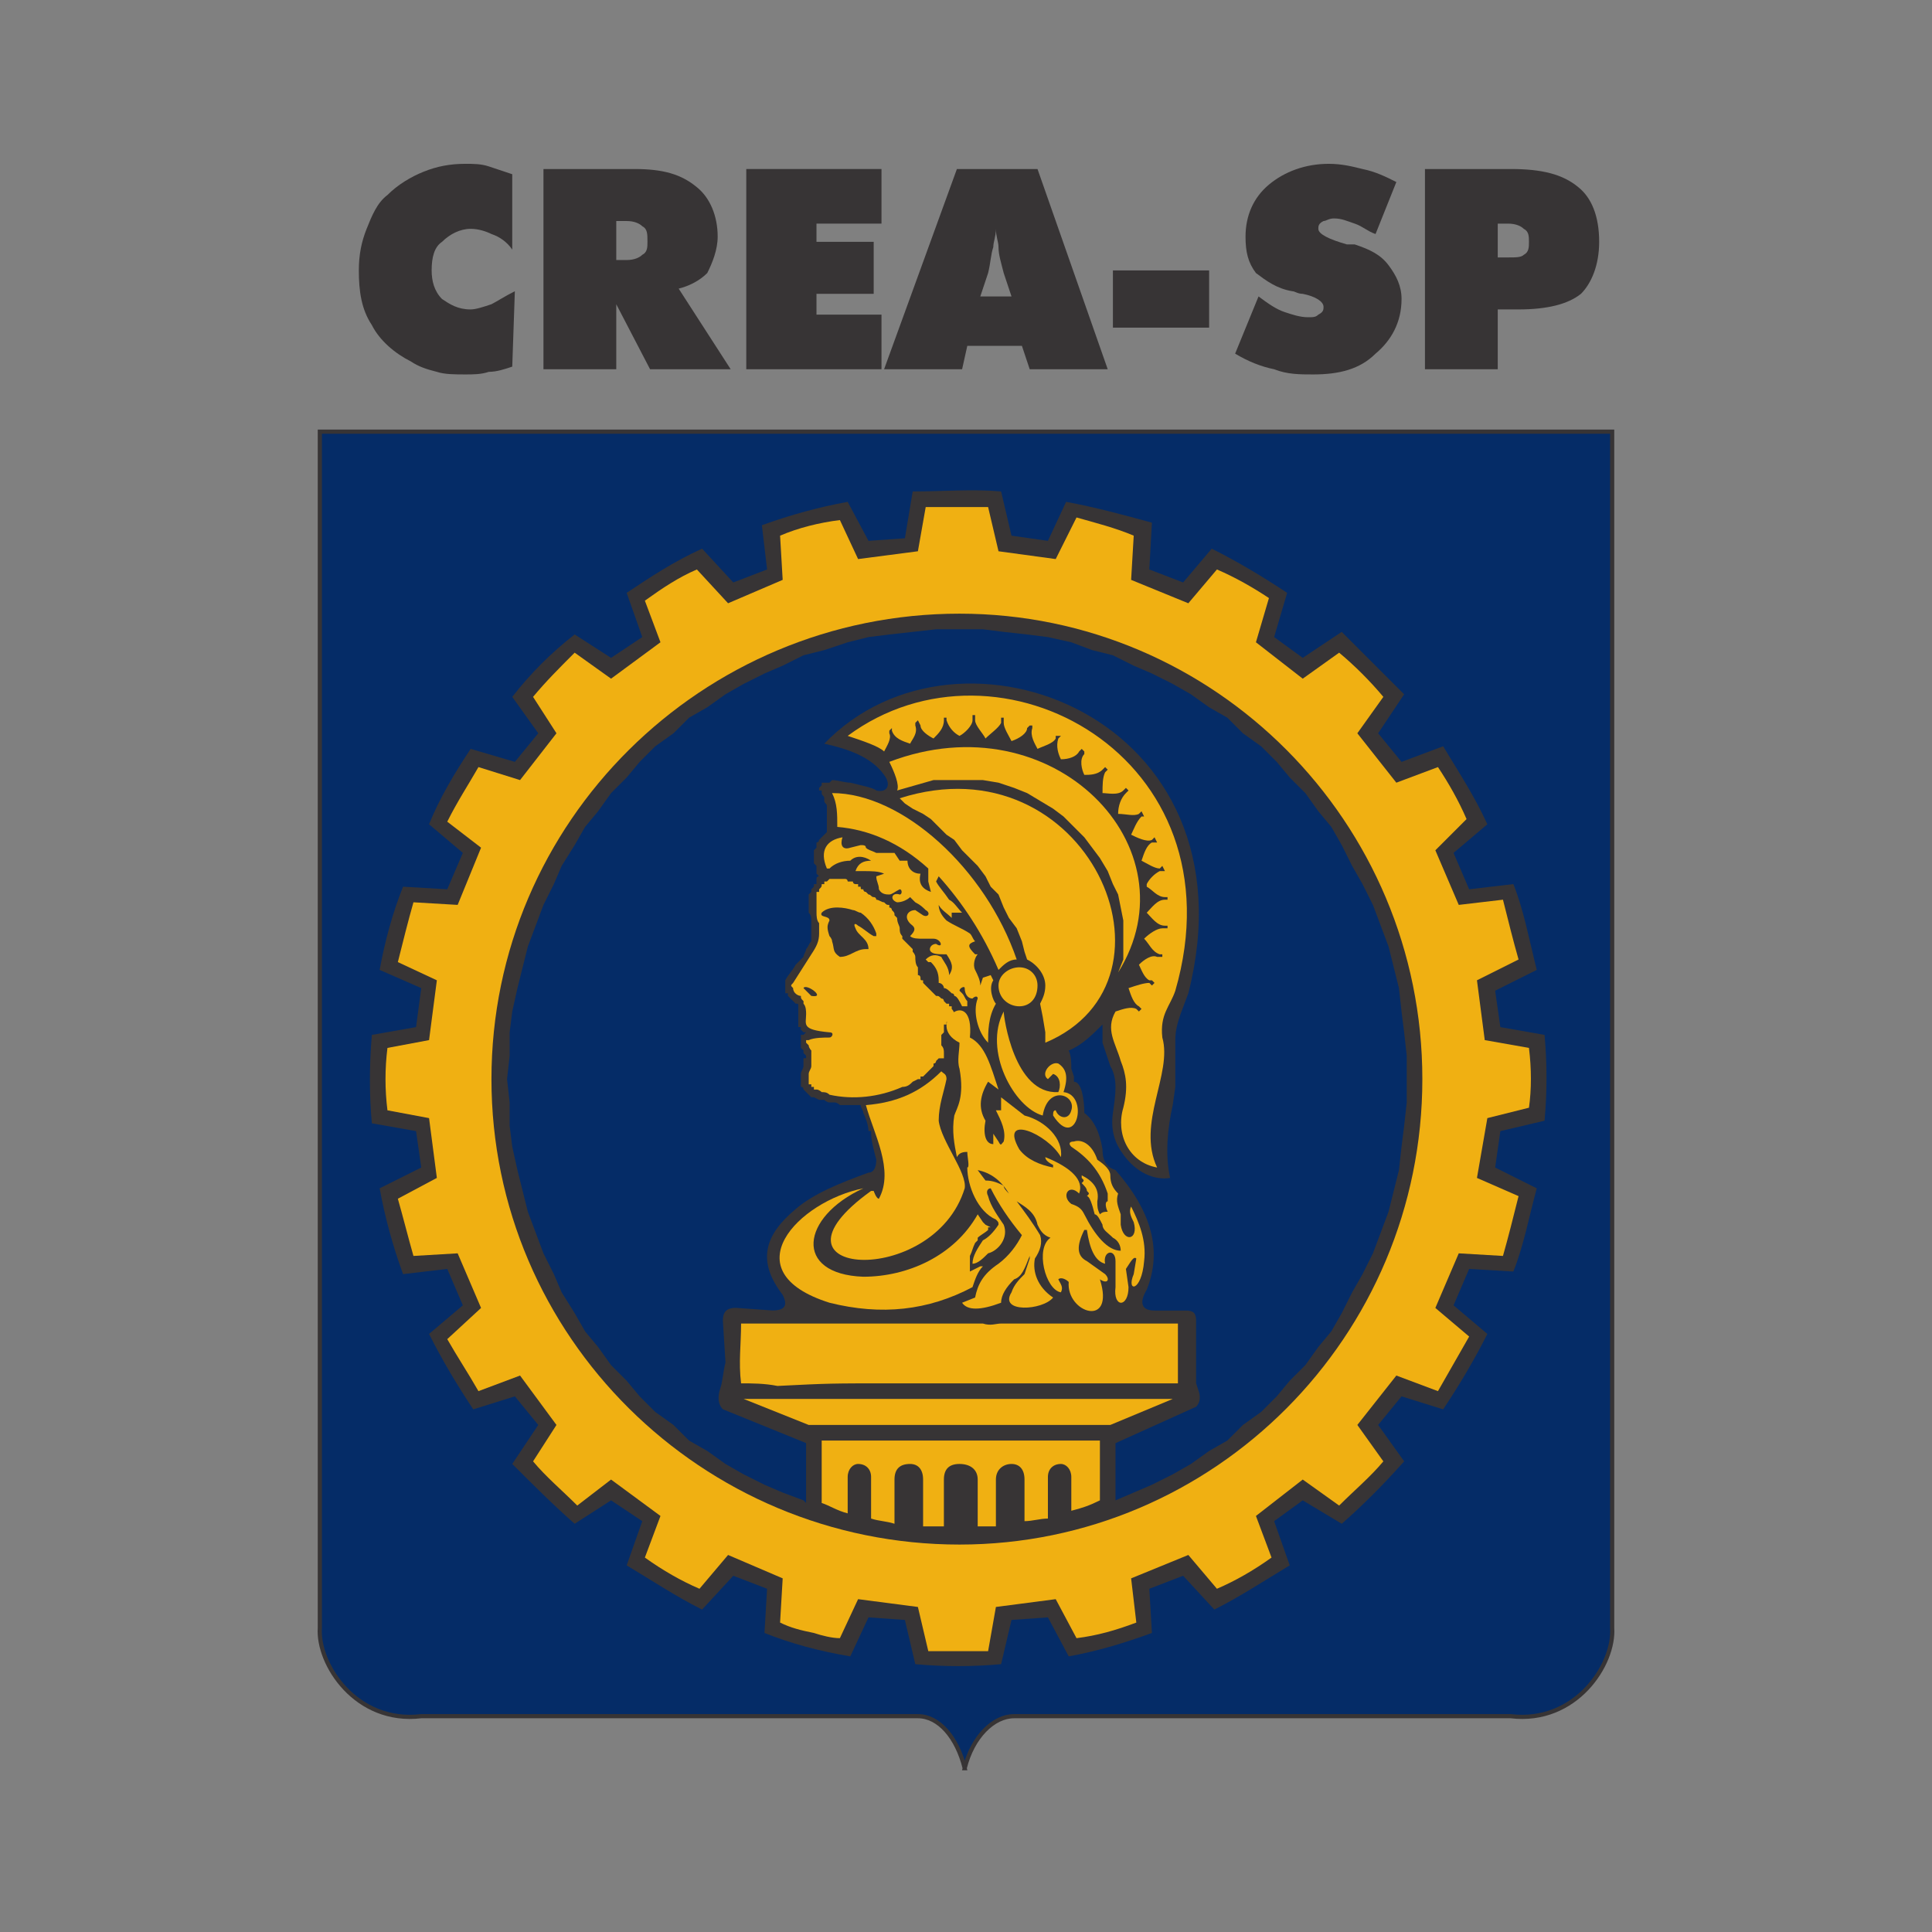 <svg xmlns="http://www.w3.org/2000/svg" xmlns:xlink="http://www.w3.org/1999/xlink" xml:space="preserve" width="35.278mm" height="35.278mm" style="shape-rendering:geometricPrecision; text-rendering:geometricPrecision; image-rendering:optimizeQuality; fill-rule:evenodd; clip-rule:evenodd" viewBox="0 0 743 743"><rect x="0" y="0" width="743" height="743" fill="#808080" stroke="none"/> <defs>  <style type="text/css">   <![CDATA[    .str0 {stroke:#373435;stroke-width:1.604}    .fil5 {fill:none}    .fil1 {fill:#373435}    .fil3 {fill:#FFF212}    .fil0 {fill:#052C67}    .fil2 {fill:#F0B012}    .fil4 {fill:#373435;fill-rule:nonzero}   ]]>  </style> </defs> <g id="Camada_x0020_1">    <g id="CREA_-_SP.cdr">   <path class="fil0 str0" d="M371 680c3,-12 11,-20 19,-20l191 0c25,3 40,-20 39,-34l0 -460 -249 0 -248 0 0 460c-1,14 14,37 39,34l191 0c8,0 15,8 18,20z"></path>   <path class="fil1" d="M403 208l-14 -2 -4 -17c-11,-1 -22,0 -34,0l-3 18 -14 1 -8 -15c-11,2 -22,5 -33,9l2 17 -13 5 -12 -13c-11,5 -20,11 -29,17l6 17 -12 8 -14 -9c-9,7 -17,15 -24,24l10 14 -9 11 -17 -5c-6,9 -12,19 -16,29l13 11 -6 14 -17 -1c-4,10 -7,21 -9,32l16 7 -2 15 -17 3c-1,12 -1,23 0,34l17 3 2 14 -16 8c2,11 5,22 9,33l17 -2 6 14 -13 11c5,10 11,20 17,29l16 -5 9 11 -10 15c8,8 16,16 24,23l14 -9 12 8 -6 17c10,6 19,12 29,17l12 -13 13 5 -1 17c10,4 21,7 33,9l7 -15 14 1 4 17c11,1 22,1 33,0l4 -17 14 -1 8 15c11,-2 21,-5 32,-9l-1 -17 13 -5 12 13c10,-5 19,-11 29,-17l-6 -17 11 -8 15 9c8,-7 16,-15 24,-24l-10 -14 9 -11 16 5c6,-9 12,-19 17,-29l-13 -11 6 -14 17 1c4,-10 6,-21 9,-32l-16 -8 2 -14 17 -4c1,-11 1,-22 0,-33l-17 -3 -2 -14 16 -8c-3,-12 -5,-23 -9,-33l-17 2 -6 -14 13 -11c-5,-11 -11,-20 -17,-30l-16 6 -9 -11 10 -15c-8,-8 -16,-16 -24,-24l-15 10 -11 -8 5 -17c-9,-6 -19,-12 -29,-17l-11 13 -13 -5 1 -18c-11,-3 -22,-6 -33,-8l-7 15z"></path>   <path class="fil2" d="M313 628c3,1 7,2 10,2l7 -15 23 3 4 17c8,0 15,0 23,0l3 -17 23 -3 8 15c8,-1 15,-3 23,-6l-2 -17 22 -9 11 13c7,-3 14,-7 21,-12l-6 -16 18 -14 14 10c6,-6 12,-11 17,-17l-10 -14 15 -19 16 6c4,-7 8,-14 12,-21l-13 -11 9 -21 17 1c2,-7 4,-15 6,-23l-16 -7 4 -23 16 -4c1,-7 1,-15 0,-23l-17 -3 -3 -23 16 -8c-2,-7 -4,-15 -6,-23l-17 2 -9 -21 12 -12c-3,-7 -7,-14 -11,-20l-16 6 -15 -19 10 -14c-5,-6 -11,-12 -17,-17l-14 10 -18 -14 5 -17c-6,-4 -13,-8 -20,-11l-11 13 -22 -9 1 -17c-7,-3 -15,-5 -22,-7l-8 16 -22 -3 -4 -17c-8,0 -16,0 -24,0l-3 17 -23 3 -7 -15c-8,1 -16,3 -23,6l1 17 -21 9 -12 -13c-7,3 -13,7 -20,12l6 16 -19 14 -14 -10c-6,6 -11,11 -16,17l9 14 -14 18 -16 -5c-4,7 -8,13 -12,21l13 10 -9 22 -17 -1c-2,7 -4,15 -6,23l15 7 -3 23 -16 3c-1,8 -1,16 0,24l16 3 3 23 -15 8c2,7 4,15 6,22l17 -1 9 21 -13 12c4,7 8,13 12,20l16 -6 14 19 -9 14c5,6 11,11 17,17l13 -10 19 14 -6 16c7,5 14,9 21,12l11 -13 21 9 -1 17c4,2 8,3 13,4z"></path>   <path class="fil3" d="M396 389c1,4 2,9 2,14l-5 2c-1,-5 -2,-10 -3,-15 0,0 1,0 2,0 1,0 3,0 4,-1z"></path>   <path class="fil3" d="M392 376c2,0 3,2 3,3 0,2 -1,4 -3,4 -2,0 -4,-2 -4,-4 0,-1 2,-3 4,-3z"></path>   <path class="fil1" d="M369 236c98,0 178,80 178,179 0,99 -80,179 -178,179 -99,0 -180,-80 -180,-179 0,-99 81,-179 180,-179z"></path>   <path class="fil0" d="M310 555l0 10 0 6 0 7 -1 -1 -8 -3 -7 -3 -8 -4 -7 -4 -7 -5 -7 -4 -6 -6 -7 -5 -6 -6 -5 -6 -6 -6 -5 -7 -5 -6 -4 -7 -5 -8 -3 -7 -4 -8 -3 -8 -3 -8 -2 -8 -2 -8 -2 -9 -1 -8 0 -9 -1 -9 1 -9 0 -9 1 -8 2 -9 2 -8 2 -8 3 -8 3 -8 4 -8 3 -7 5 -8 4 -7 5 -6 5 -7 6 -6 5 -6 6 -6 7 -5 6 -6 7 -4 7 -5 7 -4 8 -4 7 -3 8 -4 8 -2 9 -3 8 -2 8 -1 9 -1 9 -1 9 0 9 0 8 1 9 1 8 1 9 2 8 3 8 2 8 4 7 3 8 4 7 4 7 5 7 4 6 6 7 5 6 6 5 6 6 6 5 7 5 6 4 7 4 8 4 7 4 8 3 8 3 8 2 8 2 8 1 9 1 8 1 9 0 9 0 9 -1 9 -1 8 -1 9 -2 8 -2 8 -3 8 -3 8 -4 8 -4 7 -4 8 -4 7 -5 6 -5 7 -6 6 -5 6 -6 6 -7 5 -6 6 -7 4 -7 5 -7 4 -8 4 -7 3 -7 3 0 -6 0 -6 0 -10 31 -14c1,-1 2,-3 1,-6l-1 -3 0 -24c0,-3 -1,-4 -4,-4l-12 0c-5,0 -6,-3 -3,-8 6,-15 2,-30 -12,-46 -3,-1 -5,-3 -5,-8 -1,-6 -3,-11 -7,-14 0,-5 -1,-12 -4,-12l0 -2 -1 -3c0,-2 0,-5 -1,-7 5,-2 9,-6 13,-10 0,2 0,5 0,7 1,3 2,6 3,9 3,5 2,11 1,18 -1,7 1,12 4,16 5,7 12,10 18,9 -2,-9 -1,-19 1,-28l1 -7 0 -18c0,-4 1,-7 2,-10l3 -8c27,-106 -88,-150 -140,-96 9,2 18,5 23,12 3,4 1,7 -3,6 -1,-1 -6,-2 -10,-3 -2,0 -5,-1 -7,-1l0 0 -1 1 -1 0 -1 0 0 0 -1 0 0 1 0 0 -1 1 0 1 1 0 0 1c0,1 1,1 1,2 0,0 0,1 0,1 0,1 1,1 1,2 0,0 0,1 0,1 0,1 0,1 0,2 0,0 0,1 0,1 0,1 0,1 0,1 0,1 0,1 0,2 0,0 0,1 0,1 0,1 0,1 0,2l-2 2c-1,1 -1,1 -1,1 0,0 0,1 -1,1 0,0 0,1 0,1 0,0 0,1 0,1l-1 1 0 0 0 1 0 1 0 1 0 1 0 0 0 1 1 1 0 1c0,1 0,2 0,2 0,0 1,1 1,1 0,0 -1,0 -1,1 0,0 0,0 0,1l0 1 -1 0 0 1 -1 1 0 1 0 0 -1 1 0 1 0 1 0 0 0 1 0 1 0 1 0 0 0 2c1,1 1,2 1,3l0 2 0 0 0 1 0 1 0 1 0 0 0 1 0 1 0 0 0 1c-1,1 -1,2 -2,3 0,1 -1,2 -1,3 -1,1 -2,2 -3,3 -1,2 -3,4 -4,6 0,1 0,1 0,1 0,0 0,0 0,1 0,0 0,0 0,0 0,1 0,1 0,1 0,0 0,0 0,1 0,0 0,0 0,0 0,1 0,1 0,1 0,0 1,0 1,0 0,1 0,1 0,1 1,1 2,2 3,3 1,0 1,0 1,1l0 0 0 0 0 1 0 0 0 0 0 1c0,1 0,2 0,3l0 1 0 0 0 1 0 0 0 1 1 0 0 0 0 1 0 0 0 0 1 1 0 0 0 0 1 0c-1,1 -1,1 -1,1l-1 0 0 1 0 0 0 1 0 0 0 1 0 0 0 1 0 0c0,0 0,1 0,1 0,0 1,1 1,1 0,0 0,0 0,0l0 1 0 0 1 1c0,0 0,0 0,1 0,0 -1,0 -1,0 0,1 0,2 0,2l0 1c0,1 -1,2 -1,3 0,0 0,0 0,1 0,0 0,0 0,0 0,1 0,1 0,1 0,1 0,1 0,1 0,0 0,1 0,1l0 1c0,0 0,0 0,0 1,0 1,1 1,1 0,0 0,0 0,0 1,1 1,1 1,1l0 0 1 1 1 1 1 0 2 1 1 0 1 0c0,0 1,1 2,1 0,0 1,0 2,0 0,0 1,0 2,1 0,0 1,0 2,0 0,0 1,0 2,0 1,0 3,0 4,0 0,1 1,2 1,3 1,2 2,5 2,7 0,0 0,0 1,0l0 0c0,4 1,7 2,11 0,3 -1,5 -3,5 -11,4 -21,8 -28,14 -12,10 -15,20 -5,33 2,4 1,6 -4,6l-14 -1c-4,0 -5,2 -5,5l1 16c-1,4 -1,7 -2,10 -1,3 -1,6 1,8l32 13z"></path>   <path class="fil2" d="M392 372c4,0 7,3 7,7 0,5 -3,8 -7,8 -4,0 -8,-3 -8,-8 0,-4 4,-7 8,-7z"></path>   <path class="fil2" d="M409 420c2,-6 1,-9 -2,-11 -3,-1 -7,4 -4,6 1,-1 1,-1 2,-2 3,1 3,5 2,7 -17,1 -21,-29 -21,-31 -8,15 4,37 15,40 2,-12 13,-8 11,-2 -1,4 -5,3 -6,0 -1,0 -1,1 -1,2 9,14 14,-8 4,-9z"></path>   <path class="fil2" d="M384 419c-3,-9 -5,-17 -11,-20 2,-21 -18,-5 -4,2 0,3 -1,7 0,10 2,11 -1,15 -2,18 -1,6 0,11 1,16 1,-2 3,-2 4,-2 0,2 1,6 0,6 0,7 4,17 11,20 1,1 1,1 1,2 -2,3 -4,5 -6,6 -2,3 -4,6 -4,9 2,0 4,-2 6,-4 4,-1 8,-6 6,-11 -2,-3 -5,-7 -6,-11 -1,-2 0,-3 1,-3 3,6 7,12 12,18 -2,4 -5,8 -9,11 -6,4 -8,8 -9,13l-5 2c2,3 7,3 15,0 0,-3 2,-6 5,-9 3,-1 4,-4 6,-9l0 1 -2 6c-2,2 -4,4 -5,7 -5,8 12,7 16,2 -6,-4 -8,-10 -7,-15 2,-3 3,-6 2,-9 -3,-5 -6,-9 -9,-13 3,2 7,4 8,9 1,2 2,4 5,5 -6,4 -2,20 4,21 1,-2 0,-3 -1,-5 1,-1 3,0 4,1 -1,12 18,18 12,-1 3,2 4,0 2,-2l-7 -5c-4,-2 -4,-6 -1,-12l1 0c1,7 3,12 7,13 -1,-5 4,-6 4,-1l0 10c-1,8 5,8 5,0l-1 -7c2,-3 3,-5 4,-4l-1 6c-3,7 3,7 4,-5 1,-8 -2,-15 -5,-21 -1,2 0,4 1,6 2,7 -4,8 -5,1l0 -4c-1,-3 -2,-5 -1,-8 -2,-2 -3,-4 -3,-7 0,-2 -2,-4 -5,-6 -2,-6 -6,-8 -9,-7 -2,0 -2,1 -1,2 6,4 11,9 14,18l0 3c-1,0 -1,2 0,4 -1,0 -2,0 -3,1 -1,-2 -1,-3 -1,-5 1,-5 -2,-8 -6,-10l0 1c1,1 1,1 0,2 1,1 2,2 2,3 1,1 1,1 0,2 1,0 2,3 3,7 0,0 0,0 0,0 1,0 2,2 3,4 0,2 2,3 4,5 2,1 3,3 3,5 -5,0 -10,-6 -14,-14 -1,-2 -2,-3 -5,-4 -4,-3 -1,-8 3,-4 2,-5 -3,-10 -13,-14 0,1 1,2 3,3l0 1c-5,-1 -10,-3 -13,-7 -8,-14 11,-6 16,3 1,-7 -6,-14 -14,-16l-9 -7 0 5 -2 0c2,4 4,8 3,12 -1,1 -1,2 -2,0l-2 -3 0 4c-3,0 -4,-4 -3,-9 -3,-5 -2,-10 1,-15l4 3z"></path>   <path class="fil1" d="M376 450c5,1 9,4 12,9 -1,-1 -2,-2 -2,-3 -2,-1 -4,-2 -7,-2l-3 -4z"></path>   <path class="fil2" d="M326 283c58,-43 152,8 126,98 -2,6 -6,9 -5,18 4,14 -10,33 -2,50 -11,-2 -16,-13 -13,-23 2,-8 1,-13 -1,-18 -2,-7 -6,-12 -2,-19 3,-1 6,-2 8,-1 0,0 0,0 0,0 0,0 0,0 0,0l1 1 1 -1 -1 -1 0 0c0,0 0,0 0,0 -2,-1 -3,-4 -4,-7 0,0 0,0 0,0 3,-1 6,-2 8,-2 0,0 0,0 0,0 0,0 0,0 0,0l1 1 1 -1 -1 -1 0 0c0,0 0,0 -1,0 -2,-1 -3,-4 -4,-6 0,0 0,0 0,0 2,-2 5,-4 7,-3 0,0 0,0 0,0 0,0 0,0 0,0l2 0 0 -1 -1 0 0 0c0,0 0,0 0,0 -3,-1 -4,-4 -6,-6 0,0 0,0 0,0 2,-2 5,-4 7,-4 0,0 0,0 0,0 0,0 0,0 0,0l2 0 0 -1 -1 0 0 0c0,0 0,0 0,0 -3,0 -5,-3 -7,-5 0,0 0,0 0,0 2,-2 4,-5 7,-5 0,0 0,0 0,0 0,0 0,0 0,0l1 0 0 -1 -1 0 0 0c0,0 0,0 0,0 -3,0 -5,-3 -7,-4 0,0 0,0 0,-1 1,-2 3,-4 5,-5 0,0 0,0 0,0 0,0 0,0 0,0l2 0 -1 -2 -1 1 0 0c0,0 0,0 0,0 -2,0 -5,-2 -7,-3 0,0 0,0 0,0 1,-3 2,-6 4,-7 0,0 0,0 1,0 0,0 0,0 0,0l1 0 -1 -2 -1 1 0 0c0,0 0,0 0,0 -2,1 -6,-1 -8,-2 0,0 0,0 0,0 1,-2 2,-5 4,-7 0,0 0,0 0,0 0,0 0,0 0,0l1 0 -1 -2 -1 1 0 0c0,0 0,0 0,0 -2,1 -5,0 -8,0 0,0 0,0 0,0 0,-3 1,-6 3,-8 0,0 0,0 0,0 0,0 0,0 0,0l1 -1 -1 -1 -1 1 0 0c0,0 0,0 0,0 -2,2 -6,1 -8,1 0,-3 0,-6 1,-8 0,0 0,0 0,0 0,0 0,0 0,0l1 -1 -1 -1 -1 1 0 0c0,0 0,0 0,0 -2,2 -5,2 -7,2 0,0 0,0 0,0 -1,-2 -2,-6 0,-8 0,0 0,0 0,0 0,0 0,0 0,0l0 -1 -1 -1 -1 1 0 0c0,0 0,0 0,0 -1,2 -4,3 -7,3 0,0 0,0 0,0 -1,-2 -2,-5 -1,-8 0,0 0,0 0,0 0,0 0,0 0,0l1 -1 -2 0 0 1 0 0c0,0 0,0 0,0 -1,2 -5,3 -7,4 0,0 0,0 0,0 -1,-2 -3,-5 -2,-8 0,0 0,0 0,0 0,0 0,0 0,0l0 -1 -1 0 -1 1 0 0c0,0 0,0 0,0 0,2 -3,4 -6,5 0,0 0,0 0,0 -1,-2 -3,-5 -3,-7 0,0 0,0 0,0 0,0 0,0 0,0l0 -2 -1 0 0 2 0 0c0,0 0,0 0,0 -1,2 -4,4 -6,6 0,0 0,0 0,0 -1,-2 -4,-5 -4,-7 0,0 0,0 0,0 0,0 0,0 0,0l0 -2 -1 0 0 2 0 0c0,0 0,0 0,0 0,2 -3,5 -5,6 -2,-1 -4,-3 -5,-6 0,0 0,0 0,0 0,0 0,0 0,0l0 -1 -1 0 0 1 0 0c0,0 0,0 0,0 0,3 -2,5 -4,7 0,0 0,0 0,0 -2,-1 -5,-3 -5,-5 0,0 0,0 0,0 0,0 0,0 0,0l-1 -2 -1 1 0 1 0 0c0,0 0,0 0,0 1,3 -1,5 -2,7 -3,-1 -6,-2 -7,-5 0,0 0,0 0,0 0,0 0,0 0,0l0 -1 -1 1 0 1 0 0c0,0 0,0 0,0 1,2 -1,5 -2,7l0 0c0,0 0,0 0,0 -2,-2 -8,-4 -14,-6z"></path>   <path class="fil2" d="M342 293c2,4 4,9 3,11l7 -2 7 -2 7 0 6 0 6 0 6 1 6 2 5 2 5 3 5 3 4 3 4 4 4 4 3 4 3 4 3 5 2 5 2 4 1 5 1 5 0 5 0 5 0 5 -2 5 0 0c30,-48 -25,-105 -88,-81z"></path>   <path class="fil2" d="M395 369c4,2 7,6 7,10 0,3 -1,5 -2,7l0 0 1 5 1 6 0 4c57,-24 16,-117 -56,-94l2 2 3 2 4 2 3 2 3 3 3 3 3 2 3 4 3 3 3 3 3 4 2 4 3 3 2 5 2 4 3 4 2 5 1 4 1 3z"></path>   <path class="fil2" d="M320 305c27,0 59,29 71,64 -3,0 -5,2 -7,4 -6,-14 -14,-26 -23,-36l-1 2c1,2 3,4 5,7 2,1 3,3 5,5 -2,0 -3,0 -4,0l0 2c-2,-2 -4,-3 -5,-5 0,2 1,4 3,6 3,2 6,3 9,5 1,1 1,2 2,3 -3,1 -3,2 0,5 1,0 1,0 1,0 -1,1 -2,4 -1,6 1,2 2,4 2,6l1 -3 3 -1 1 2c-2,3 0,8 1,9 -3,5 -3,11 -3,15 -4,-4 -6,-12 -4,-17 0,-1 -1,-1 -2,0 -2,0 -3,-2 -3,-4 0,-1 -2,0 -2,1 1,1 1,1 1,1 1,1 1,2 2,3l0 2 -2 0c-1,-2 -2,-4 -3,-4 0,0 0,-1 -1,-1 -1,-1 -2,-2 -3,-2 0,-1 -1,-2 -2,-2l0 -1c0,-3 -1,-5 -3,-7 -1,0 -1,0 -1,0l-1 -1c2,-2 4,-2 6,-1 1,2 3,4 3,7 2,-3 1,-5 -1,-8 -3,0 -5,0 -6,-1 -1,-1 0,-3 2,-3 3,2 2,-2 -1,-2 -1,0 -2,0 -4,0 -2,0 -4,0 -5,-1 2,-2 2,-3 1,-4 -4,-3 -2,-6 1,-6l3 2c2,1 3,-1 1,-2 -1,-1 -2,-2 -4,-3l-2 -2c-1,1 -3,2 -5,2 -3,-1 -2,-4 1,-3 1,0 1,-2 0,-2 -2,1 -3,2 -4,2 -1,0 -3,0 -4,-2 0,-2 -1,-3 -1,-5l3 -1c-2,-1 -5,-1 -8,-1l-3 0c1,-3 3,-4 6,-4 -3,-2 -6,-2 -8,0 -3,0 -6,1 -8,3l-1 0c-3,-7 0,-11 6,-12 -1,3 0,5 3,4l4 -1c1,0 2,0 2,1 1,1 2,1 4,2l7 0 2 3 1 0 2 0c0,3 2,5 5,5 -1,4 1,6 4,7l-1 -4 0 -5c-11,-10 -23,-15 -35,-16 0,-5 0,-9 -2,-13z"></path>   <path class="fil2" d="M368 389c0,0 0,0 0,0 0,0 0,1 -1,1l0 0c0,-1 -1,-2 -1,-2l0 0 0 -1c-1,0 -1,0 -1,0l0 -1 0 0 -1 0 -1 -1c0,0 0,-1 -1,-1 0,0 0,0 0,0 -1,-1 -1,-1 -2,-1 -1,-1 -2,-2 -3,-3l-1 -1c0,0 0,0 -1,-1l0 0 0 0c0,0 0,0 0,-1 -1,0 -1,0 -1,-1 0,0 0,-1 -1,-1l0 -1 0 -2c-1,-1 -1,-3 -1,-4 0,0 0,0 0,0 0,-1 -1,-2 -1,-2 0,-1 0,-1 0,-1l-1 -1 0 0 0 0 -1 -1 -2 -2 0 0 0 -1c-1,-1 -1,-2 -1,-3 0,-1 -1,-2 -1,-4 0,0 0,0 0,0l-1 -1c0,-1 0,-1 -1,-2 0,0 0,-1 -1,-1l0 0 0 0 0 -1c-1,0 -1,0 -2,-1 -1,0 -2,-1 -3,-1 0,0 0,-1 -1,-1 -1,0 -1,-1 -2,-1 0,0 -1,-1 -1,-1l0 0 0 0c-1,0 -1,-1 -1,-1 -1,0 -1,0 -1,-1l0 0 -1 0 0 0 0 -1 0 0 -1 0c0,0 -1,0 -1,-1 -1,0 -1,0 -2,0 0,0 0,-1 -1,-1 0,0 0,0 0,0 -1,0 -1,0 -2,0l-1 0 -1 0 -1 0 0 0 -1 0 -1 1 0 0 -1 0 0 1 -1 0c0,1 0,1 -1,2 0,0 0,1 0,1l-1 0 0 3c0,0 0,1 0,1 0,1 0,1 0,1l0 3c0,1 0,3 1,4 0,1 0,2 0,3 0,0 0,0 0,1l0 0c0,3 -1,5 -3,8l-7 11c-1,1 -1,1 0,2 0,2 2,3 3,3 0,1 0,1 1,2l0 0c0,0 0,0 0,1 1,1 1,3 1,4 0,4 -2,6 9,7 2,0 1,2 0,2 -2,0 -6,0 -8,1l0 0 0 0 0 0 0 0 -1 0 0 0 0 1 0 0 0 0 0 0 0 0 0 0c1,1 1,1 1,1 0,1 1,2 1,2 0,1 0,1 0,2 0,0 0,1 0,1l0 1c0,1 0,1 0,2 0,1 -1,2 -1,3l0 1c0,0 0,0 0,1l0 0 0 1 0 0 0 0 0 0 0 1 0 0 1 0 0 1 0 0 1 0 0 1 0 0 1 0c1,0 2,1 2,1 1,0 2,0 3,1 9,2 19,1 28,-3 2,0 3,-1 4,-2l2 -1c1,0 1,0 1,0l0 0c0,0 0,0 0,-1 1,0 1,0 1,0 0,0 1,-1 1,-1 0,0 0,0 0,0l0 0 1 -1c0,0 1,-1 2,-2 0,0 0,0 0,-1 1,0 1,-1 1,-1l1 -1 0 0 1 0c0,0 0,0 0,0l1 0 0 -1c0,0 0,-1 0,-1 0,-1 0,-2 -1,-3 0,-1 0,-2 0,-3 0,-1 0,-1 0,-1 1,-1 1,-1 1,-1 0,-1 0,-1 0,-1 0,0 0,-1 0,-1 0,0 0,-1 0,-1l1 0 0 -1c0,0 1,0 1,-1l0 0 2 -1 -1 2 0 0 2 -4z"></path>   <path class="fil1" d="M323 368c0,0 0,0 0,0 0,0 0,0 0,0 0,0 0,0 0,0 -3,-2 -2,-3 -3,-6 0,-1 -1,-2 -1,-2 -1,-3 -1,-4 0,-6 0,-2 -4,-1 -3,-3 3,-3 9,-2 12,-1 1,0 2,1 3,1 3,2 5,5 6,8 0,1 0,1 0,1 0,0 0,0 -1,0 -2,-1 -4,-3 -6,-4 -1,-1 -2,-1 -1,1 1,3 5,4 5,8 0,0 -1,0 -1,0 -4,0 -6,3 -10,3 0,0 0,0 0,0z"></path>   <path class="fil1" d="M312 383c-1,-1 -2,-2 -3,-3 1,-2 9,4 3,3z"></path>   <path class="fil2" d="M335 458c0,0 1,0 1,0 0,0 1,3 2,3 6,-11 -2,-25 -5,-36 12,-1 21,-5 29,-13 1,1 2,1 2,3 -1,5 -3,10 -3,16 1,8 11,20 10,26l0 0 0 0c0,0 0,0 0,0 0,0 0,0 0,0 -12,39 -82,34 -36,1z"></path>   <path class="fil2" d="M332 457c-25,5 -51,32 -13,44 20,5 38,3 55,-6 1,-3 2,-6 4,-8l0 0c-1,0 -1,0 -1,0l-4 2c0,-2 0,-3 0,-5 0,0 0,-1 0,-1 1,-2 1,-3 2,-5l0 0 1 -1 0 -1c1,-1 3,-2 4,-3l0 0 0 -1 1 0 -2 -1 -1 -1 -2 -3c-9,16 -27,24 -44,24 -27,-1 -24,-23 0,-34z"></path>   <path class="fil2" d="M299 533c-5,-1 -10,-1 -14,-1 -1,-8 0,-15 0,-23 13,0 25,0 38,0 0,0 1,0 1,0 10,0 21,0 31,0 4,0 7,0 11,0 4,0 8,0 12,0 3,1 5,0 7,0 7,0 10,0 15,0 1,0 1,0 2,0 8,0 17,0 25,0 1,0 5,0 6,0 13,0 13,0 20,0 0,7 0,15 0,23 -20,0 -39,0 -58,0 -16,0 -32,0 -48,0 -1,0 -2,0 -3,0 -25,0 -25,0 -45,1z"></path>   <polygon class="fil2" points="286,538 451,538 427,548 311,548 "></polygon>   <path class="fil2" d="M423 571l0 -1 0 -16 -107 0c0,8 0,16 0,24 3,1 6,3 10,4 0,-5 0,-10 0,-14 0,-3 2,-5 4,-5l0 0c3,0 5,2 5,5 0,5 0,11 0,16 3,1 6,1 9,2 0,-6 0,-12 0,-17 0,-4 2,-6 6,-6l0 0c3,0 5,2 5,6 0,6 0,12 0,18 3,0 5,0 8,0 0,-6 0,-12 0,-18 0,-4 2,-6 6,-6l0 0c4,0 7,2 7,6 0,6 0,12 0,18 2,0 5,0 7,0 0,-6 0,-12 0,-18 0,-4 3,-6 6,-6l0 0c3,0 5,2 5,6 0,5 0,11 0,16 3,0 6,-1 9,-1 0,-6 0,-11 0,-16 0,-3 2,-5 5,-5l0 0c2,0 4,2 4,5 0,4 0,9 0,13 4,-1 7,-2 11,-4l0 -6z"></path>   <path class="fil4" d="M197 96c-2,-3 -5,-5 -8,-6 -2,-1 -5,-2 -8,-2 -4,0 -8,2 -11,5 -3,2 -4,6 -4,11 0,4 1,8 4,11 3,2 6,4 11,4 2,0 5,-1 8,-2 2,-1 5,-3 9,-5l-1 29c-3,1 -6,2 -9,2 -3,1 -6,1 -9,1 -4,0 -8,0 -11,-1 -4,-1 -7,-2 -10,-4 -6,-3 -12,-8 -15,-14 -4,-6 -5,-13 -5,-21 0,-6 1,-11 3,-16 2,-5 4,-10 8,-13 4,-4 9,-7 14,-9 5,-2 10,-3 16,-3 3,0 6,0 9,1 3,1 6,2 9,3l0 29z"></path>   <path id="1" class="fil4" d="M237 85l0 15 4 0c3,0 5,-1 6,-2 2,-1 2,-3 2,-5 0,-3 0,-5 -2,-6 -1,-1 -3,-2 -6,-2l-4 0zm-28 57l0 -77 35 0c11,0 18,2 24,7 5,4 8,11 8,19 0,5 -2,10 -4,14 -3,3 -7,5 -11,6l20 31 -31 0 -13 -25 0 25 -28 0z"></path>   <polygon id="2" class="fil4" points="287,142 287,65 339,65 339,86 314,86 314,93 336,93 336,113 314,113 314,121 339,121 339,142 "></polygon>   <path id="3" class="fil4" d="M377 114l12 0 -3 -9c-1,-4 -2,-7 -2,-10 0,-2 -1,-4 -1,-7l0 0c0,3 -1,5 -1,7 -1,3 -1,6 -2,10l-3 9zm-37 28l28 -77 31 0 27 77 -30 0 -3 -9 -21 0 -2 9 -30 0z"></path>   <polygon id="4" class="fil4" points="428,126 428,104 465,104 465,126 "></polygon>   <path id="5" class="fil4" d="M475 136l9 -22c4,3 7,5 10,6 3,1 6,2 9,2 2,0 3,0 4,-1 2,-1 2,-2 2,-3 0,-2 -3,-4 -8,-5 -2,0 -3,-1 -4,-1 -6,-1 -10,-4 -14,-7 -3,-4 -4,-8 -4,-14 0,-8 3,-15 9,-20 6,-5 14,-8 23,-8 5,0 9,1 13,2 5,1 9,3 13,5l-8 20c-3,-1 -5,-3 -8,-4 -3,-1 -5,-2 -8,-2 -2,0 -3,1 -4,1 -2,1 -2,2 -2,3 0,2 4,4 11,6 2,0 3,0 3,0 6,2 10,4 13,8 3,4 5,8 5,13 0,9 -4,16 -10,21 -6,6 -14,8 -24,8 -5,0 -10,0 -15,-2 -5,-1 -10,-3 -15,-6z"></path>   <path id="6" class="fil4" d="M548 142l0 -77 33 0c12,0 20,2 26,7 5,4 8,11 8,21 0,9 -3,16 -7,20 -5,4 -13,6 -24,6l-8 0 0 23 -28 0zm28 -56l0 13 4 0c3,0 5,0 6,-1 2,-1 2,-3 2,-5 0,-2 0,-4 -2,-5 -1,-1 -3,-2 -6,-2l-4 0z"></path>  </g>  <rect class="fil5" width="743" height="743"></rect> </g></svg>